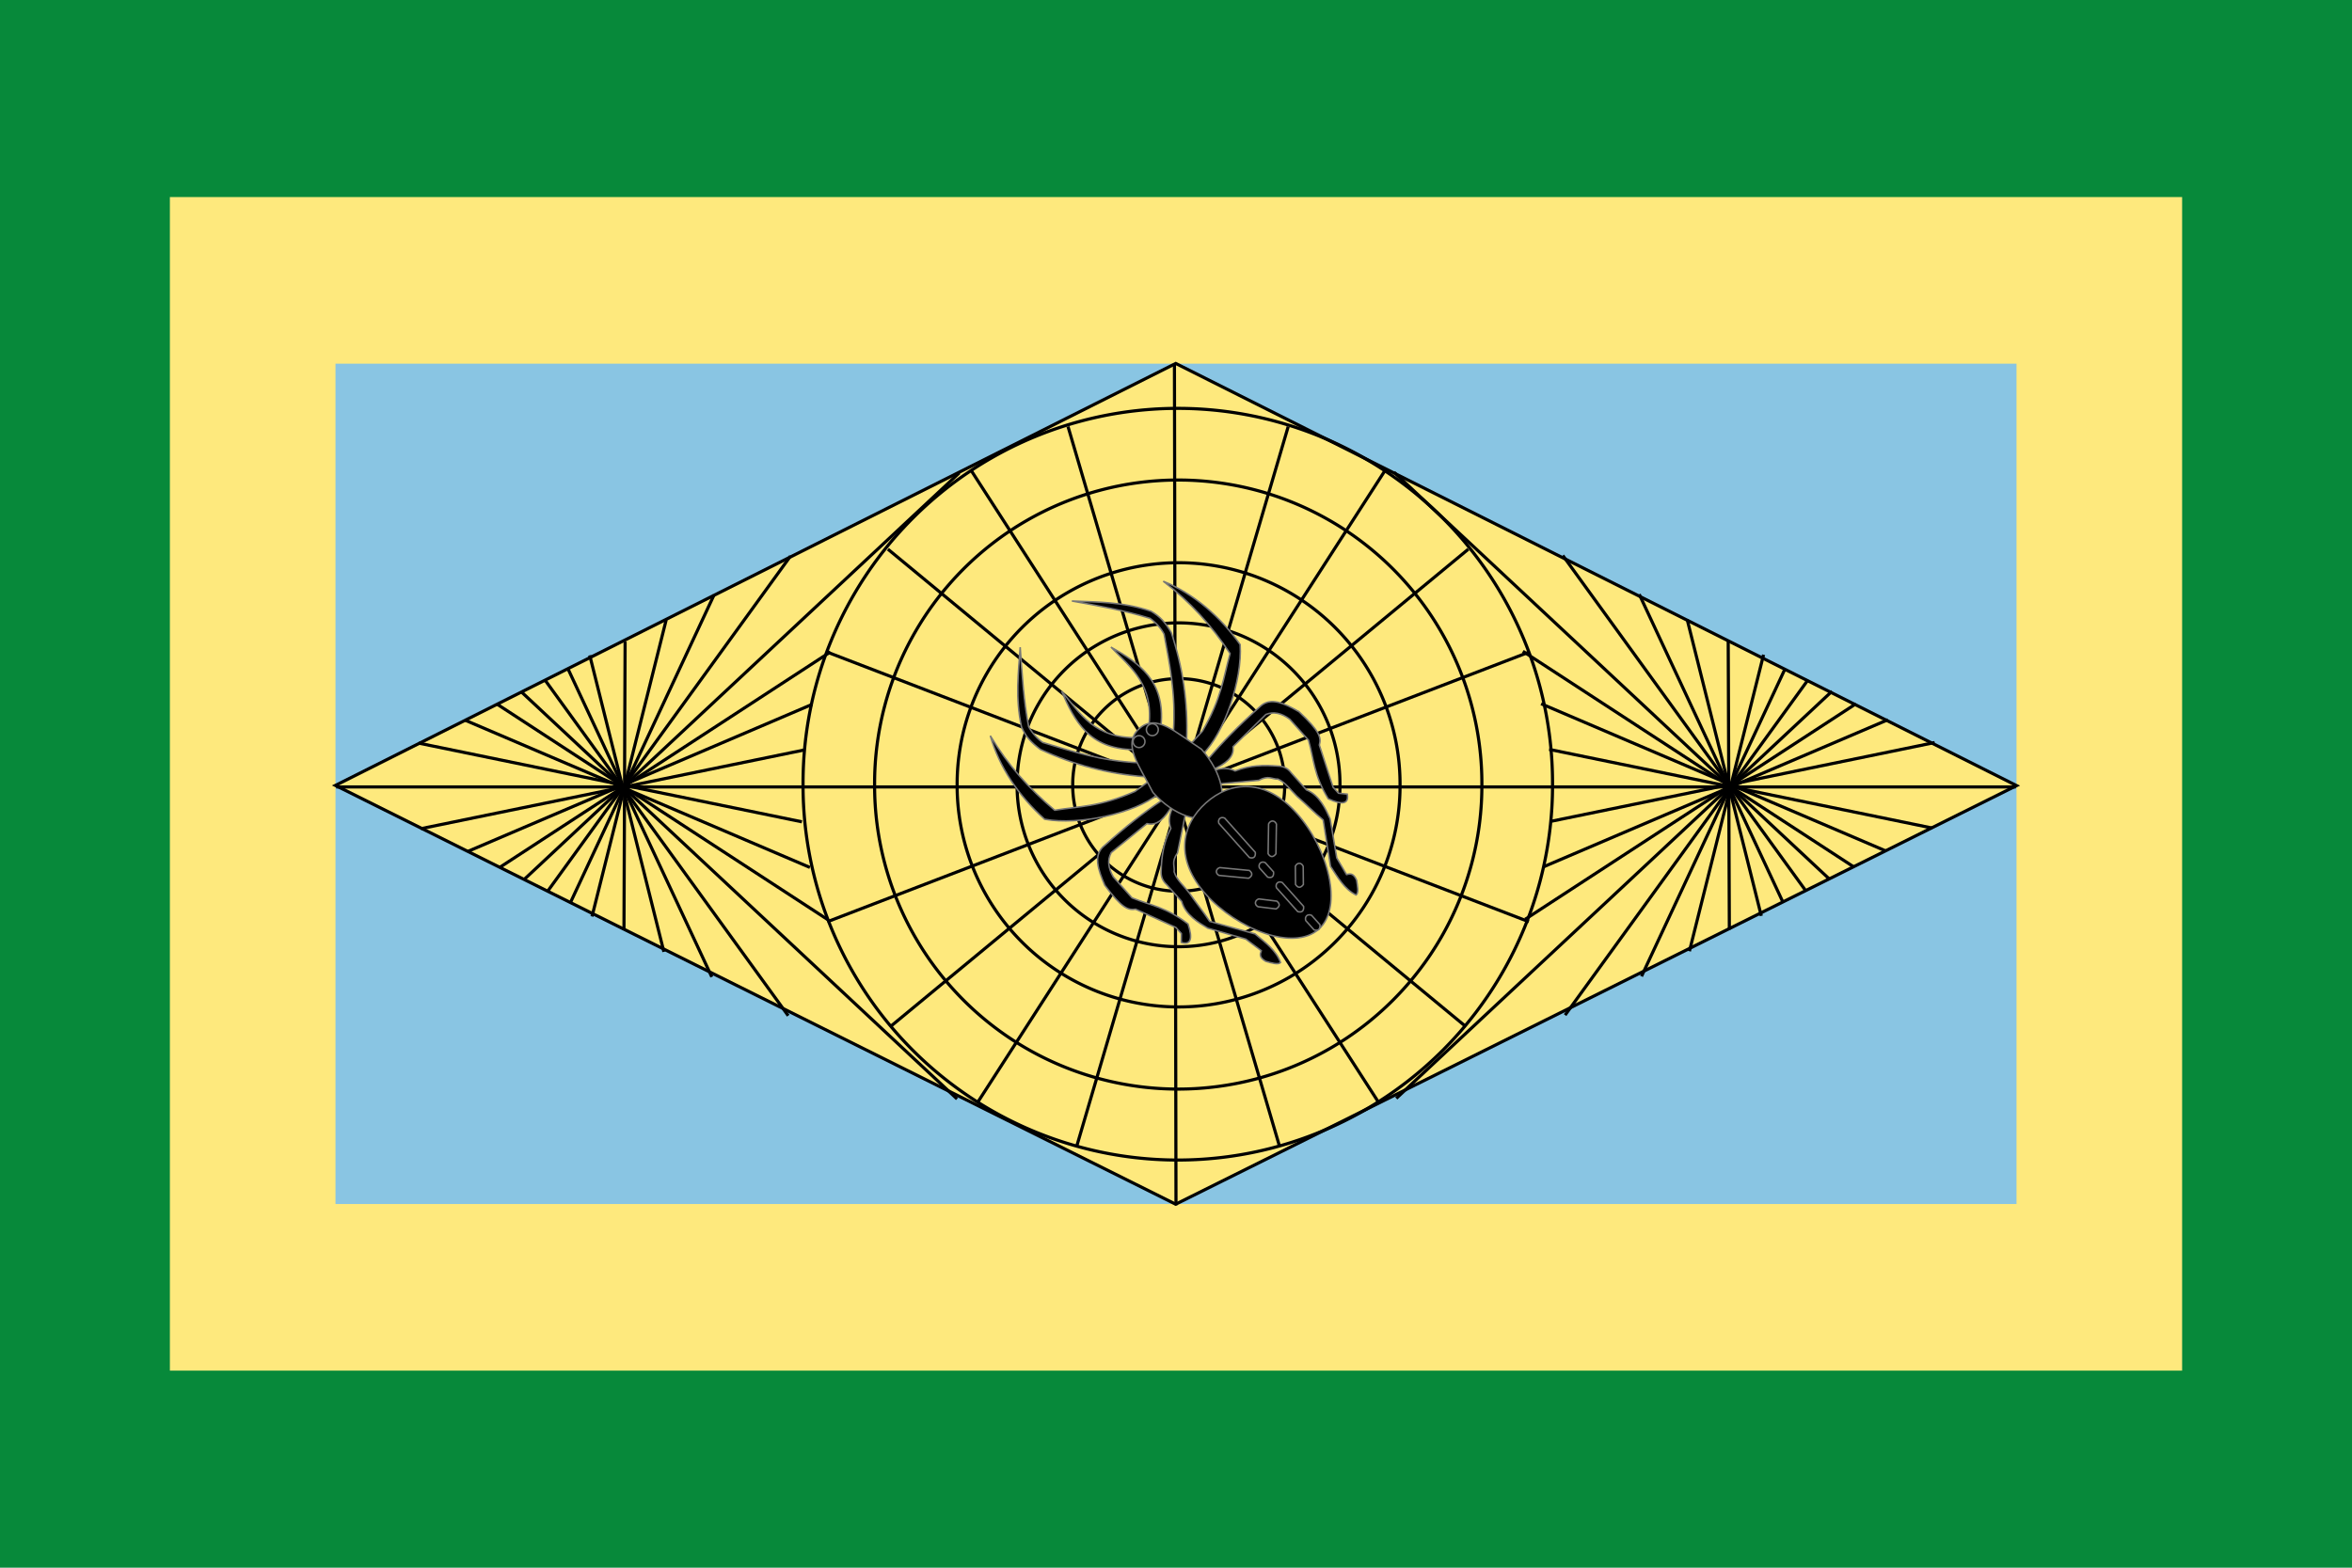 <?xml version="1.0" encoding="UTF-8" standalone="no"?>
<!-- Created with Inkscape (http://www.inkscape.org/) -->
<svg
   xmlns:dc="http://purl.org/dc/elements/1.1/"
   xmlns:cc="http://creativecommons.org/ns#"
   xmlns:rdf="http://www.w3.org/1999/02/22-rdf-syntax-ns#"
   xmlns:svg="http://www.w3.org/2000/svg"
   xmlns="http://www.w3.org/2000/svg"
   xmlns:sodipodi="http://sodipodi.sourceforge.net/DTD/sodipodi-0.dtd"
   xmlns:inkscape="http://www.inkscape.org/namespaces/inkscape"
   width="750"
   height="500"
   id="svg2822"
   version="1.1"
   inkscape:version="0.46"
   sodipodi:docname="Flag_of_Usiacurí_(Atlántico).svg"
   sodipodi:version="0.32"
   inkscape:output_extension="org.inkscape.output.svg.inkscape">
  <defs
     id="defs2824" />
  <sodipodi:namedview
     id="base"
     pagecolor="#ffffff"
     bordercolor="#666666"
     borderopacity="1.0"
     inkscape:pageopacity="0.0"
     inkscape:pageshadow="2"
     inkscape:zoom="1.014"
     inkscape:cx="392.25838"
     inkscape:cy="250"
     inkscape:document-units="px"
     inkscape:current-layer="layer1"
     showgrid="false"
     inkscape:window-width="1024"
     inkscape:window-height="712"
     inkscape:window-x="-4"
     inkscape:window-y="-4"
     inkscape:window-maximized="1" />
  <g
     inkscape:label="Capa 1"
     inkscape:groupmode="layer"
     id="layer1"
     transform="translate(0,-552.362)">
    <rect
       style="fill:#07893a;fill-opacity:1;stroke:none"
       id="rect2815"
       width="750.986"
       height="500.049"
       x="0"
       y="552.362" />
    <rect
       style="fill:#fee97d;fill-opacity:1;stroke:none"
       id="rect2863"
       width="641.655"
       height="374.299"
       x="54.173"
       y="615.213" />
    <rect
       style="fill:#89c5e3;fill-opacity:1;stroke:none"
       id="rect2867"
       width="536.038"
       height="268.019"
       x="106.981"
       y="668.353" />
    <path
       id="path3163"
       style="fill:#fee97d;fill-rule:evenodd;stroke:#000000;stroke-width:1px;stroke-linecap:butt;stroke-linejoin:miter;stroke-opacity:1;fill-opacity:1"
       d="M 643.043,802.926 L 374.898,936.431 L 106.957,802.866 L 374.92,668.282 L 643.043,802.926 z"
       sodipodi:nodetypes="ccccc" />
    <path
       sodipodi:type="arc"
       style="opacity:1;fill:none;fill-opacity:1;stroke:#000000;stroke-width:0.87;stroke-linejoin:round;stroke-miterlimit:4;stroke-dasharray:none;stroke-dashoffset:0;stroke-opacity:1"
       id="path3181"
       sodipodi:cx="353.50653"
       sodipodi:cy="280.88031"
       sodipodi:rx="104.00157"
       sodipodi:ry="104.00157"
       d="M 457.508,280.88 A 104.002,104.002 0 1 1 249.505,280.88 A 104.002,104.002 0 1 1 457.508,280.88 z"
       transform="matrix(1.149,0,0,1.149,-30.607,479.746)" />
    <path
       transform="matrix(0.931,0,0,0.931,46.599,541.09)"
       d="M 457.508,280.88 A 104.002,104.002 0 1 1 249.505,280.88 A 104.002,104.002 0 1 1 457.508,280.88 z"
       sodipodi:ry="104.00157"
       sodipodi:rx="104.00157"
       sodipodi:cy="280.88031"
       sodipodi:cx="353.50653"
       id="path3183"
       style="opacity:1;fill:none;fill-opacity:1;stroke:#000000;stroke-width:1.074;stroke-linejoin:round;stroke-miterlimit:4;stroke-dasharray:none;stroke-dashoffset:0;stroke-opacity:1"
       sodipodi:type="arc" />
    <path
       sodipodi:type="arc"
       style="opacity:1;fill:none;fill-opacity:1;stroke:#000000;stroke-width:1.473;stroke-linejoin:round;stroke-miterlimit:4;stroke-dasharray:none;stroke-dashoffset:0;stroke-opacity:1"
       id="path3185"
       sodipodi:cx="353.50653"
       sodipodi:cy="280.88031"
       sodipodi:rx="104.00157"
       sodipodi:ry="104.00157"
       d="M 457.508,280.88 A 104.002,104.002 0 1 1 249.505,280.88 A 104.002,104.002 0 1 1 457.508,280.88 z"
       transform="matrix(0.679,0,0,0.679,135.796,611.962)" />
    <path
       transform="matrix(0.495,0,0,0.495,200.821,663.628)"
       d="M 457.508,280.88 A 104.002,104.002 0 1 1 249.505,280.88 A 104.002,104.002 0 1 1 457.508,280.88 z"
       sodipodi:ry="104.00157"
       sodipodi:rx="104.00157"
       sodipodi:cy="280.88031"
       sodipodi:cx="353.50653"
       id="path3187"
       style="opacity:1;fill:none;fill-opacity:1;stroke:#000000;stroke-width:2.021;stroke-linejoin:round;stroke-miterlimit:4;stroke-dasharray:none;stroke-dashoffset:0;stroke-opacity:1"
       sodipodi:type="arc" />
    <path
       sodipodi:type="arc"
       style="opacity:1;fill:none;fill-opacity:1;stroke:#000000;stroke-width:3.08;stroke-linejoin:round;stroke-miterlimit:4;stroke-dasharray:none;stroke-dashoffset:0;stroke-opacity:1"
       id="path3189"
       sodipodi:cx="353.50653"
       sodipodi:cy="280.88031"
       sodipodi:rx="104.00157"
       sodipodi:ry="104.00157"
       d="M 457.508,280.88 A 104.002,104.002 0 1 1 249.505,280.88 A 104.002,104.002 0 1 1 457.508,280.88 z"
       transform="matrix(0.325,0,0,0.325,260.975,711.424)" />
    <path
       style="fill:none;fill-rule:evenodd;stroke:#000000;stroke-width:1px;stroke-linecap:butt;stroke-linejoin:miter;stroke-opacity:1"
       d="M 374.504,116.108 L 374.999,384.388"
       id="path3191"
       transform="translate(0,552.362)" />
    <path
       style="fill:none;fill-rule:evenodd;stroke:#000000;stroke-width:1px;stroke-linecap:butt;stroke-linejoin:miter;stroke-opacity:1"
       d="M 642.784,250.989 L 107.213,250.989"
       id="path3193"
       transform="translate(0,552.362)" />
    <path
       style="fill:none;fill-rule:evenodd;stroke:#000000;stroke-width:1px;stroke-linecap:butt;stroke-linejoin:miter;stroke-opacity:1"
       d="M 340.565,136.042 L 407.969,365.457"
       id="path3195"
       transform="translate(0,552.362)"
       sodipodi:nodetypes="cc" />
    <path
       style="fill:none;fill-rule:evenodd;stroke:#000000;stroke-width:1px;stroke-linecap:butt;stroke-linejoin:miter;stroke-opacity:1"
       d="M 439.384,351.261 L 309.781,150.199"
       id="path3197"
       transform="translate(0,552.362)"
       sodipodi:nodetypes="cc" />
    <path
       style="fill:none;fill-rule:evenodd;stroke:#000000;stroke-width:1px;stroke-linecap:butt;stroke-linejoin:miter;stroke-opacity:1"
       d="M 283.135,175.158 L 467.414,327.413"
       id="path3199"
       transform="translate(0,552.362)"
       sodipodi:nodetypes="cc" />
    <path
       style="fill:none;fill-rule:evenodd;stroke:#000000;stroke-width:1px;stroke-linecap:butt;stroke-linejoin:miter;stroke-opacity:1"
       d="M 487.514,293.973 L 263.833,208.005"
       id="path3201"
       transform="translate(0,552.362)"
       sodipodi:nodetypes="cc" />
    <path
       sodipodi:nodetypes="cc"
       id="path3203"
       d="M 410.782,688.405 L 343.378,917.819"
       style="fill:none;fill-rule:evenodd;stroke:#000000;stroke-width:1px;stroke-linecap:butt;stroke-linejoin:miter;stroke-opacity:1" />
    <path
       sodipodi:nodetypes="cc"
       id="path3205"
       d="M 311.963,903.623 L 441.566,702.561"
       style="fill:none;fill-rule:evenodd;stroke:#000000;stroke-width:1px;stroke-linecap:butt;stroke-linejoin:miter;stroke-opacity:1" />
    <path
       sodipodi:nodetypes="cc"
       id="path3207"
       d="M 468.212,727.52 L 283.933,879.775"
       style="fill:none;fill-rule:evenodd;stroke:#000000;stroke-width:1px;stroke-linecap:butt;stroke-linejoin:miter;stroke-opacity:1" />
    <path
       sodipodi:nodetypes="cc"
       id="path3209"
       d="M 263.833,846.335 L 487.514,760.367"
       style="fill:none;fill-rule:evenodd;stroke:#000000;stroke-width:1px;stroke-linecap:butt;stroke-linejoin:miter;stroke-opacity:1" />
    <g
       id="g3297"
       transform="matrix(0.357,-0.319,0.319,0.357,16.87,686.934)">
      <g
         style="display:inline"
         id="layer3"
         transform="translate(-28.929,76.64)" />
      <path
         style="opacity:0.64;fill:#009900;fill-opacity:1"
         id="path1887"
         d="" />
      <path
         style="opacity:0.64;fill:#009900;fill-opacity:1"
         id="path1883"
         d="" />
      <path
         style="opacity:0.64;fill:#009900;fill-opacity:1"
         id="path1881"
         d="" />
      <g
         id="layer4"
         transform="translate(27.5,-8.9406967e-8)" />
      <g
         id="layer5"
         transform="translate(27.5,-8.9406967e-8)" />
      <g
         id="layer6"
         transform="translate(27.5,-8.9406967e-8)" />
      <g
         style="display:inline"
         id="g4574"
         transform="translate(-653.717,-33.957)" />
      <g
         style="display:inline"
         id="g5358"
         transform="translate(276.512,-78.583)" />
      <path
         style="opacity:0.64;fill:#009900;fill-opacity:1"
         id="path5654"
         d="" />
      <path
         style="opacity:0.64;fill:#009900;fill-opacity:1"
         id="path5656"
         d="" />
      <path
         style="opacity:0.64;fill:#009900;fill-opacity:1"
         id="path5658"
         d="" />
      <g
         id="g5190"
         transform="translate(974.526,-154.966)" />
      <g
         id="g5192"
         transform="translate(974.526,-154.966)" />
      <g
         id="g5194"
         transform="translate(974.526,-154.966)" />
      <g
         style="display:inline"
         id="g4934"
         transform="translate(-22.636,-150.915)" />
      <path
         style="opacity:0.64;fill:#009900;fill-opacity:1"
         id="path5344"
         d="" />
      <path
         style="opacity:0.64;fill:#009900;fill-opacity:1"
         id="path5346"
         d="" />
      <path
         style="opacity:0.64;fill:#009900;fill-opacity:1"
         id="path5348"
         d="" />
      <g
         id="g5598"
         transform="translate(33.793,-227.556)" />
      <g
         id="g5600"
         transform="translate(33.793,-227.556)" />
      <g
         id="g5602"
         transform="translate(33.793,-227.556)" />
      <path
         style="opacity:0.64;fill:#009900;fill-opacity:1"
         id="path3467"
         d="" />
      <path
         style="opacity:0.64;fill:#009900;fill-opacity:1"
         id="path3469"
         d="" />
      <path
         style="opacity:0.64;fill:#009900;fill-opacity:1"
         id="path3471"
         d="" />
      <g
         id="g3473"
         transform="translate(347.389,-684.482)" />
      <g
         id="g3475"
         transform="translate(347.389,-684.482)" />
      <g
         id="g3477"
         transform="translate(347.389,-684.482)" />
      <g
         style="display:inline"
         id="g3479"
         transform="translate(-649.773,-680.431)" />
      <path
         style="opacity:0.64;fill:#009900;fill-opacity:1"
         id="path3481"
         d="" />
      <path
         style="opacity:0.64;fill:#009900;fill-opacity:1"
         id="path3483"
         d="" />
      <path
         style="opacity:0.64;fill:#009900;fill-opacity:1"
         id="path3485"
         d="" />
      <g
         id="g3732"
         transform="translate(-593.344,-757.072)" />
      <g
         id="g3734"
         transform="translate(-593.344,-757.072)" />
      <g
         id="g3736"
         transform="translate(-593.344,-757.072)" />
      <g
         id="g5698"
         transform="translate(332.941,-155.224)" />
      <g
         id="g5700"
         transform="translate(332.941,-155.224)" />
      <g
         id="g5702"
         transform="translate(332.941,-155.224)" />
      <g
         style="display:inline"
         id="g3944"
         transform="translate(-535.244,233.73)">
        <g
           style="display:inline"
           id="g3784"
           transform="translate(-492.324,16.916)" />
        <path
           style="opacity:0.64;fill:#009900;fill-opacity:1"
           id="path3947"
           d="" />
        <path
           style="opacity:0.64;fill:#009900;fill-opacity:1"
           id="path3949"
           d="" />
        <path
           style="opacity:0.64;fill:#009900;fill-opacity:1"
           id="path3951"
           d="" />
        <g
           id="g3789"
           transform="translate(-435.895,-59.724)" />
        <g
           id="g3791"
           transform="translate(-435.895,-59.724)" />
        <g
           id="g3793"
           transform="translate(-435.895,-59.724)" />
        <g
           style="display:inline"
           id="g3956"
           transform="translate(-1117.112,-93.681)" />
      </g>
      <g
         id="g3958"
         transform="translate(-535.244,233.73)" />
      <g
         id="g7999"
         transform="matrix(2.741,0,0,2.741,707.525,-210.299)">
        <g
           style="fill:#000000;stroke:#787878;stroke-width:0.365;stroke-opacity:1"
           id="g7923"
           transform="translate(-0.36,0)">
          <path
             style="fill:#000000;fill-rule:evenodd;stroke:#787878;stroke-width:0.365px;stroke-linecap:butt;stroke-linejoin:miter;stroke-opacity:1"
             id="path7919"
             d="M -112.135,309.753 C -120.42,302.782 -118.84,295.81 -118.588,288.839 C -121.072,296.255 -123.017,303.672 -115.028,311.088" />
          <path
             style="fill:#000000;fill-rule:evenodd;stroke:#787878;stroke-width:0.365px;stroke-linecap:butt;stroke-linejoin:miter;stroke-opacity:1"
             id="path7921"
             d="M -108.967,309.753 C -100.682,302.782 -102.262,295.81 -102.515,288.839 C -100.03,296.255 -98.086,303.672 -106.075,311.088" />
        </g>
        <g
           style="fill:#000000;stroke:#787878;stroke-width:0.365;stroke-opacity:1"
           id="g7939"
           transform="translate(-2.9149098e-2,1.315)">
          <path
             style="fill:#000000;fill-rule:evenodd;stroke:#787878;stroke-width:0.365px;stroke-linecap:butt;stroke-linejoin:miter;stroke-opacity:1"
             id="path7935"
             d="M -104.135,317.978 L -99.927,317.583 C -90.917,314.645 -87.426,311.247 -82.309,307.985 C -81.13,299.883 -81.14,292.241 -82.703,284.055 C -79.239,291.187 -78.089,299.523 -79.022,307.985 C -84.313,314.757 -96.359,321.543 -103.609,321.791" />
          <path
             style="fill:#000000;fill-rule:evenodd;stroke:#787878;stroke-width:0.365px;stroke-linecap:butt;stroke-linejoin:miter;stroke-opacity:1"
             id="path7937"
             d="M -117.63,317.978 L -121.837,317.583 C -130.848,314.645 -134.339,311.247 -139.456,307.985 C -140.635,299.883 -140.625,292.241 -139.062,284.055 C -142.526,291.187 -143.676,299.523 -142.743,307.985 C -137.452,314.757 -125.406,321.543 -118.156,321.791" />
        </g>
        <g
           style="fill:#000000;stroke:#787878;stroke-width:0.365;stroke-opacity:1"
           id="g7955"
           transform="translate(0.15,-0.394)">
          <path
             style="fill:#000000;fill-rule:evenodd;stroke:#787878;stroke-width:0.365px;stroke-linecap:butt;stroke-linejoin:miter;stroke-opacity:1"
             id="path7951"
             d="M -103.214,325.209 C -98.374,324.544 -92.799,324.123 -85.859,324.157 C -82.154,323.899 -80.711,327.517 -79.416,331.389 C -78.786,338.403 -79.595,339.731 -81.125,340.724 L -85.464,350.585 L -85.464,352.558 L -84.018,354.135 C -85.218,356.148 -86.675,355.487 -88.225,351.9 C -87.009,345.287 -84.463,342.519 -82.309,338.094 L -82.309,331.257 C -82.802,328.817 -83.963,327.212 -85.859,326.524 L -97.035,327.05 C -98.579,329.305 -101.338,328.828 -104.266,327.97" />
          <path
             style="fill:#000000;fill-rule:evenodd;stroke:#787878;stroke-width:0.365px;stroke-linecap:butt;stroke-linejoin:miter;stroke-opacity:1"
             id="path7953"
             d="M -118.909,325.209 C -123.749,324.544 -129.325,324.123 -136.264,324.157 C -139.969,323.899 -141.412,327.517 -142.707,331.389 C -143.338,338.403 -142.528,339.731 -140.998,340.724 L -136.659,350.585 L -136.659,352.558 L -138.105,354.135 C -136.905,356.148 -135.448,355.487 -133.898,351.9 C -135.115,345.287 -137.66,342.519 -139.815,338.094 L -139.815,331.257 C -139.322,328.817 -138.16,327.212 -136.264,326.524 L -125.088,327.05 C -123.544,329.305 -120.785,328.828 -117.857,327.97" />
        </g>
        <g
           style="fill:#000000;stroke:#787878;stroke-width:0.365;stroke-opacity:1"
           id="g7963">
          <path
             style="fill:#000000;fill-rule:evenodd;stroke:#787878;stroke-width:0.365px;stroke-linecap:butt;stroke-linejoin:miter;stroke-opacity:1"
             id="path7927"
             d="M -105.159,314.203 C -98.678,307.825 -95.026,301.447 -91.142,295.069 C -90.755,293.44 -90.751,291.735 -91.142,289.951 C -94.4,284.476 -98.479,279.329 -102.489,274.155 C -97.968,278.567 -93.284,282.642 -89.807,288.839 C -88.996,291.296 -89.037,293.164 -89.585,295.959 C -93.155,304.196 -97.823,311.274 -104.047,317.763" />
          <path
             style="fill:#000000;fill-rule:evenodd;stroke:#787878;stroke-width:0.365px;stroke-linecap:butt;stroke-linejoin:miter;stroke-opacity:1"
             id="path7961"
             d="M -116.664,314.203 C -123.146,307.825 -126.797,301.447 -130.681,295.069 C -131.068,293.44 -131.072,291.735 -130.681,289.951 C -127.423,284.476 -123.344,279.329 -119.334,274.155 C -123.856,278.567 -128.54,282.642 -132.016,288.839 C -132.828,291.296 -132.787,293.164 -132.238,295.959 C -128.668,304.196 -124.001,311.274 -117.776,317.763" />
        </g>
        <g
           id="g7995"
           transform="translate(0.106,0)">
          <path
             style="fill:#000000;fill-rule:evenodd;stroke:#787878;stroke-width:0.365px;stroke-linecap:butt;stroke-linejoin:miter;stroke-opacity:1"
             id="path7967"
             d="M -118.204,328.102 C -119.825,328.847 -120.921,329.943 -121.491,331.389 C -125.192,332.766 -127.723,335.02 -130.037,337.437 C -130.929,338.274 -131.508,339.32 -131.352,340.856 L -131.352,346.378 C -132.888,349.402 -131.7,353.084 -130.957,355.45 L -125.83,363.602 L -124.909,368.204 C -125.69,368.606 -126.422,369.058 -125.83,370.834 C -124.997,372.143 -124.164,373.517 -123.331,373.464 C -122.141,370.511 -122.854,367.414 -123.331,364.128 L -129.511,354.53 C -129.091,351.88 -128.959,348.69 -128.591,345.983 C -128.44,343.78 -128.781,341.659 -127.933,339.804 C -126.791,338.823 -126.948,337.581 -124.252,336.911 L -116.494,331.126" />
          <path
             style="fill:#000000;fill-rule:evenodd;stroke:#787878;stroke-width:0.365px;stroke-linecap:butt;stroke-linejoin:miter;stroke-opacity:1"
             id="path7969"
             d="M -103.831,328.102 C -102.209,328.847 -101.114,329.943 -100.544,331.389 C -96.843,332.766 -94.312,335.02 -91.997,337.437 C -91.105,338.274 -90.527,339.32 -90.683,340.856 L -90.683,346.378 C -89.146,349.402 -90.335,353.084 -91.077,355.45 L -96.205,363.602 L -97.125,368.204 C -96.344,368.606 -95.612,369.058 -96.205,370.834 C -97.038,372.143 -97.87,373.517 -98.703,373.464 C -99.893,370.511 -99.181,367.414 -98.703,364.128 L -92.523,354.53 C -92.943,351.88 -93.075,348.69 -93.444,345.983 C -93.594,343.78 -93.254,341.659 -94.101,339.804 C -95.243,338.823 -95.086,337.581 -97.783,336.911 L -105.54,331.126" />
        </g>
        <path
           style="fill:#000000;fill-opacity:1;stroke:#787878;stroke-width:0.365;stroke-linecap:round;stroke-linejoin:round;stroke-miterlimit:4;stroke-opacity:1"
           id="path7908"
           d="M -103.013,321.99 C -103.013,329.605 -106.552,335.784 -110.912,335.784 C -115.272,335.784 -118.81,329.605 -118.81,321.99 C -116.875,314.769 -116.606,308.196 -110.912,308.196 C -105.439,308.196 -105.027,314.473 -103.013,321.99 z" />
        <path
           style="fill:#000000;fill-opacity:1;stroke:#787878;stroke-width:0.365;stroke-linecap:round;stroke-linejoin:round;stroke-miterlimit:4;stroke-opacity:1"
           id="path7135"
           transform="translate(-6.897,-1.335)"
           d="M -89.219,350.362 C -89.219,361.723 -95.847,374.943 -104.014,374.943 C -112.182,374.943 -118.81,361.723 -118.81,350.362 C -118.81,339.002 -112.182,333.782 -104.014,333.782 C -95.847,333.782 -89.219,339.002 -89.219,350.362 z" />
        <g
           style="fill:#000000;stroke:#787878;stroke-width:0.365;stroke-opacity:1"
           id="g7947"
           transform="translate(5.2845009e-3,0)">
          <path
             style="fill:#000000;fill-opacity:1;stroke:#787878;stroke-width:0.421;stroke-linecap:round;stroke-linejoin:round;stroke-miterlimit:4;stroke-dasharray:none;stroke-opacity:1"
             id="path7913"
             transform="matrix(0.867,0,0,0.867,-69.7,55.166)"
             d="M -43.386,294.512 C -43.386,295.434 -44.133,296.181 -45.054,296.181 C -45.976,296.181 -46.723,295.434 -46.723,294.512 C -46.723,293.591 -45.976,292.844 -45.054,292.844 C -44.133,292.844 -43.386,293.591 -43.386,294.512 z" />
          <path
             style="fill:#000000;fill-opacity:1;stroke:#787878;stroke-width:0.421;stroke-linecap:round;stroke-linejoin:round;stroke-miterlimit:4;stroke-dasharray:none;stroke-opacity:1"
             id="path7945"
             transform="matrix(0.867,0,0,0.867,-74.039,55.166)"
             d="M -43.386,294.512 C -43.386,295.434 -44.133,296.181 -45.054,296.181 C -45.976,296.181 -46.723,295.434 -46.723,294.512 C -46.723,293.591 -45.976,292.844 -45.054,292.844 C -44.133,292.844 -43.386,293.591 -43.386,294.512 z" />
        </g>
        <path
           style="fill:#000000;fill-rule:evenodd;stroke:#787878;stroke-width:0.365px;stroke-linecap:butt;stroke-linejoin:miter;stroke-opacity:1"
           id="path7971"
           d="M -111.865,338.238 L -111.865,349.414 C -111.259,350.348 -110.593,350.276 -109.959,349.414 L -109.959,338.238 C -110.4,337.259 -111.441,337.307 -111.865,338.238 z" />
        <path
           style="fill:#000000;fill-rule:evenodd;stroke:#787878;stroke-width:0.365px;stroke-linecap:butt;stroke-linejoin:miter;stroke-opacity:1"
           id="path7973"
           d="M -111.865,359.232 L -111.865,367.022 C -111.259,367.956 -110.593,367.884 -109.959,367.022 L -109.959,359.232 C -110.4,358.253 -111.441,358.301 -111.865,359.232 z" />
        <path
           style="fill:#000000;fill-rule:evenodd;stroke:#787878;stroke-width:0.365px;stroke-linecap:butt;stroke-linejoin:miter;stroke-opacity:1"
           id="path7975"
           d="M -111.729,352.866 L -111.729,355.916 C -111.123,356.849 -110.458,356.777 -109.823,355.916 L -109.823,352.866 C -110.265,351.888 -111.306,351.935 -111.729,352.866 z" />
        <path
           style="fill:#000000;fill-rule:evenodd;stroke:#787878;stroke-width:0.365px;stroke-linecap:butt;stroke-linejoin:miter;stroke-opacity:1"
           id="path7977"
           d="M -111.865,369.933 L -111.865,372.982 C -111.259,373.915 -110.593,373.843 -109.959,372.982 L -109.959,369.933 C -110.4,368.954 -111.441,369.002 -111.865,369.933 z" />
        <g
           style="fill:#000000;stroke:#787878;stroke-width:0.365;stroke-opacity:1"
           id="g7983"
           transform="translate(-0.278,0)">
          <path
             style="fill:#000000;fill-rule:evenodd;stroke:#787878;stroke-width:0.365px;stroke-linecap:butt;stroke-linejoin:miter;stroke-opacity:1"
             id="path7979"
             d="M -102.667,346.403 L -107.583,351.73 C -107.77,352.827 -107.233,353.225 -106.182,353.022 L -101.267,347.695 C -100.928,346.676 -101.725,346.006 -102.667,346.403 z" />
          <path
             style="fill:#000000;fill-rule:evenodd;stroke:#787878;stroke-width:0.365px;stroke-linecap:butt;stroke-linejoin:miter;stroke-opacity:1"
             id="path7981"
             d="M -118.6,346.403 L -113.685,351.73 C -113.497,352.827 -114.035,353.225 -115.086,353.022 L -120.001,347.695 C -120.34,346.676 -119.543,346.006 -118.6,346.403 z" />
        </g>
        <g
           style="fill:#000000;stroke:#787878;stroke-width:0.365;stroke-opacity:1"
           id="g7989"
           transform="translate(-0.278,10)">
          <path
             style="fill:#000000;fill-rule:evenodd;stroke:#787878;stroke-width:0.365px;stroke-linecap:butt;stroke-linejoin:miter;stroke-opacity:1"
             id="path7991"
             d="M -104.667,348.403 L -107.583,351.73 C -107.77,352.827 -107.233,353.225 -106.182,353.022 L -103.267,349.695 C -102.928,348.676 -103.725,348.006 -104.667,348.403 z" />
          <path
             style="fill:#000000;fill-rule:evenodd;stroke:#787878;stroke-width:0.365px;stroke-linecap:butt;stroke-linejoin:miter;stroke-opacity:1"
             id="path7993"
             d="M -116.6,348.403 L -113.685,351.73 C -113.497,352.827 -114.035,353.225 -115.086,353.022 L -118.001,349.695 C -118.34,348.676 -117.543,348.006 -116.6,348.403 z" />
        </g>
      </g>
    </g>
    <path
       style="fill:none;fill-rule:evenodd;stroke:#000000;stroke-width:1px;stroke-linecap:butt;stroke-linejoin:miter;stroke-opacity:1"
       d="M 199.332,204.64 L 198.968,296.667"
       id="path3378"
       transform="translate(0,552.362)" />
    <path
       style="fill:none;fill-rule:evenodd;stroke:#000000;stroke-width:1px;stroke-linecap:butt;stroke-linejoin:miter;stroke-opacity:1"
       d="M 212.426,750.091 L 188.783,844.664"
       id="path3380"
       sodipodi:nodetypes="cc" />
    <path
       style="fill:none;fill-rule:evenodd;stroke:#000000;stroke-width:1px;stroke-linecap:butt;stroke-linejoin:miter;stroke-opacity:1"
       d="M 227.704,742.089 L 181.872,840.299"
       id="path3382"
       sodipodi:nodetypes="cc" />
    <path
       style="fill:none;fill-rule:evenodd;stroke:#000000;stroke-width:1px;stroke-linecap:butt;stroke-linejoin:miter;stroke-opacity:1"
       d="M 252.075,729.721 L 174.597,836.662"
       id="path3384"
       sodipodi:nodetypes="cc" />
    <path
       style="fill:none;fill-rule:evenodd;stroke:#000000;stroke-width:1px;stroke-linecap:butt;stroke-linejoin:miter;stroke-opacity:1"
       d="M 305.909,703.168 L 166.958,833.025"
       id="path3386"
       sodipodi:nodetypes="cc" />
    <path
       style="fill:none;fill-rule:evenodd;stroke:#000000;stroke-width:1px;stroke-linecap:butt;stroke-linejoin:miter;stroke-opacity:1"
       d="M 264.806,760.276 L 159.32,829.023"
       id="path3388"
       sodipodi:nodetypes="cc" />
    <path
       style="fill:none;fill-rule:evenodd;stroke:#000000;stroke-width:1px;stroke-linecap:butt;stroke-linejoin:miter;stroke-opacity:1"
       d="M 258.986,777.008 L 149.135,823.931"
       id="path3390"
       sodipodi:nodetypes="cc" />
    <path
       style="fill:none;fill-rule:evenodd;stroke:#000000;stroke-width:1px;stroke-linecap:butt;stroke-linejoin:miter;stroke-opacity:1"
       d="M 256.439,791.558 L 134.221,816.656"
       id="path3392"
       sodipodi:nodetypes="cc" />
    <path
       sodipodi:nodetypes="cc"
       id="path3394"
       d="M 211.699,855.94 L 188.056,761.367"
       style="fill:none;fill-rule:evenodd;stroke:#000000;stroke-width:1px;stroke-linecap:butt;stroke-linejoin:miter;stroke-opacity:1" />
    <path
       sodipodi:nodetypes="cc"
       id="path3396"
       d="M 226.976,863.943 L 181.144,765.732"
       style="fill:none;fill-rule:evenodd;stroke:#000000;stroke-width:1px;stroke-linecap:butt;stroke-linejoin:miter;stroke-opacity:1" />
    <path
       sodipodi:nodetypes="cc"
       id="path3398"
       d="M 251.347,876.31 L 173.87,769.369"
       style="fill:none;fill-rule:evenodd;stroke:#000000;stroke-width:1px;stroke-linecap:butt;stroke-linejoin:miter;stroke-opacity:1" />
    <path
       sodipodi:nodetypes="cc"
       id="path3400"
       d="M 305.181,902.863 L 166.231,773.007"
       style="fill:none;fill-rule:evenodd;stroke:#000000;stroke-width:1px;stroke-linecap:butt;stroke-linejoin:miter;stroke-opacity:1" />
    <path
       sodipodi:nodetypes="cc"
       id="path3402"
       d="M 264.078,845.756 L 158.592,777.008"
       style="fill:none;fill-rule:evenodd;stroke:#000000;stroke-width:1px;stroke-linecap:butt;stroke-linejoin:miter;stroke-opacity:1" />
    <path
       sodipodi:nodetypes="cc"
       id="path3404"
       d="M 258.258,829.023 L 148.408,782.1"
       style="fill:none;fill-rule:evenodd;stroke:#000000;stroke-width:1px;stroke-linecap:butt;stroke-linejoin:miter;stroke-opacity:1" />
    <path
       sodipodi:nodetypes="cc"
       id="path3406"
       d="M 255.712,814.474 L 133.494,789.375"
       style="fill:none;fill-rule:evenodd;stroke:#000000;stroke-width:1px;stroke-linecap:butt;stroke-linejoin:miter;stroke-opacity:1" />
    <path
       style="fill:none;fill-rule:evenodd;stroke:#000000;stroke-width:1px;stroke-linecap:butt;stroke-linejoin:miter;stroke-opacity:1"
       d="M 551.087,756.814 L 551.451,848.841"
       id="path3408" />
    <path
       style="fill:none;fill-rule:evenodd;stroke:#000000;stroke-width:1px;stroke-linecap:butt;stroke-linejoin:miter;stroke-opacity:1"
       d="M 537.992,749.903 L 561.636,844.476"
       id="path3410"
       sodipodi:nodetypes="cc" />
    <path
       style="fill:none;fill-rule:evenodd;stroke:#000000;stroke-width:1px;stroke-linecap:butt;stroke-linejoin:miter;stroke-opacity:1"
       d="M 522.715,741.9 L 568.547,840.111"
       id="path3412"
       sodipodi:nodetypes="cc" />
    <path
       style="fill:none;fill-rule:evenodd;stroke:#000000;stroke-width:1px;stroke-linecap:butt;stroke-linejoin:miter;stroke-opacity:1"
       d="M 498.344,729.533 L 575.822,836.474"
       id="path3414"
       sodipodi:nodetypes="cc" />
    <path
       style="fill:none;fill-rule:evenodd;stroke:#000000;stroke-width:1px;stroke-linecap:butt;stroke-linejoin:miter;stroke-opacity:1"
       d="M 444.51,702.98 L 583.46,832.836"
       id="path3416"
       sodipodi:nodetypes="cc" />
    <path
       style="fill:none;fill-rule:evenodd;stroke:#000000;stroke-width:1px;stroke-linecap:butt;stroke-linejoin:miter;stroke-opacity:1"
       d="M 485.613,760.087 L 591.099,828.835"
       id="path3418"
       sodipodi:nodetypes="cc" />
    <path
       style="fill:none;fill-rule:evenodd;stroke:#000000;stroke-width:1px;stroke-linecap:butt;stroke-linejoin:miter;stroke-opacity:1"
       d="M 491.433,776.82 L 601.284,823.743"
       id="path3420"
       sodipodi:nodetypes="cc" />
    <path
       style="fill:none;fill-rule:evenodd;stroke:#000000;stroke-width:1px;stroke-linecap:butt;stroke-linejoin:miter;stroke-opacity:1"
       d="M 493.979,791.369 L 616.197,816.468"
       id="path3422"
       sodipodi:nodetypes="cc" />
    <path
       sodipodi:nodetypes="cc"
       id="path3424"
       d="M 538.72,855.752 L 562.363,761.179"
       style="fill:none;fill-rule:evenodd;stroke:#000000;stroke-width:1px;stroke-linecap:butt;stroke-linejoin:miter;stroke-opacity:1" />
    <path
       sodipodi:nodetypes="cc"
       id="path3426"
       d="M 523.442,863.755 L 569.274,765.544"
       style="fill:none;fill-rule:evenodd;stroke:#000000;stroke-width:1px;stroke-linecap:butt;stroke-linejoin:miter;stroke-opacity:1" />
    <path
       sodipodi:nodetypes="cc"
       id="path3428"
       d="M 499.072,876.122 L 576.549,769.181"
       style="fill:none;fill-rule:evenodd;stroke:#000000;stroke-width:1px;stroke-linecap:butt;stroke-linejoin:miter;stroke-opacity:1" />
    <path
       sodipodi:nodetypes="cc"
       id="path3430"
       d="M 445.238,902.675 L 584.188,772.819"
       style="fill:none;fill-rule:evenodd;stroke:#000000;stroke-width:1px;stroke-linecap:butt;stroke-linejoin:miter;stroke-opacity:1" />
    <path
       sodipodi:nodetypes="cc"
       id="path3432"
       d="M 486.341,845.567 L 591.826,776.82"
       style="fill:none;fill-rule:evenodd;stroke:#000000;stroke-width:1px;stroke-linecap:butt;stroke-linejoin:miter;stroke-opacity:1" />
    <path
       sodipodi:nodetypes="cc"
       id="path3434"
       d="M 492.16,828.835 L 602.011,781.912"
       style="fill:none;fill-rule:evenodd;stroke:#000000;stroke-width:1px;stroke-linecap:butt;stroke-linejoin:miter;stroke-opacity:1" />
    <path
       sodipodi:nodetypes="cc"
       id="path3436"
       d="M 494.707,814.285 L 616.925,789.187"
       style="fill:none;fill-rule:evenodd;stroke:#000000;stroke-width:1px;stroke-linecap:butt;stroke-linejoin:miter;stroke-opacity:1" />
  </g>
</svg>
